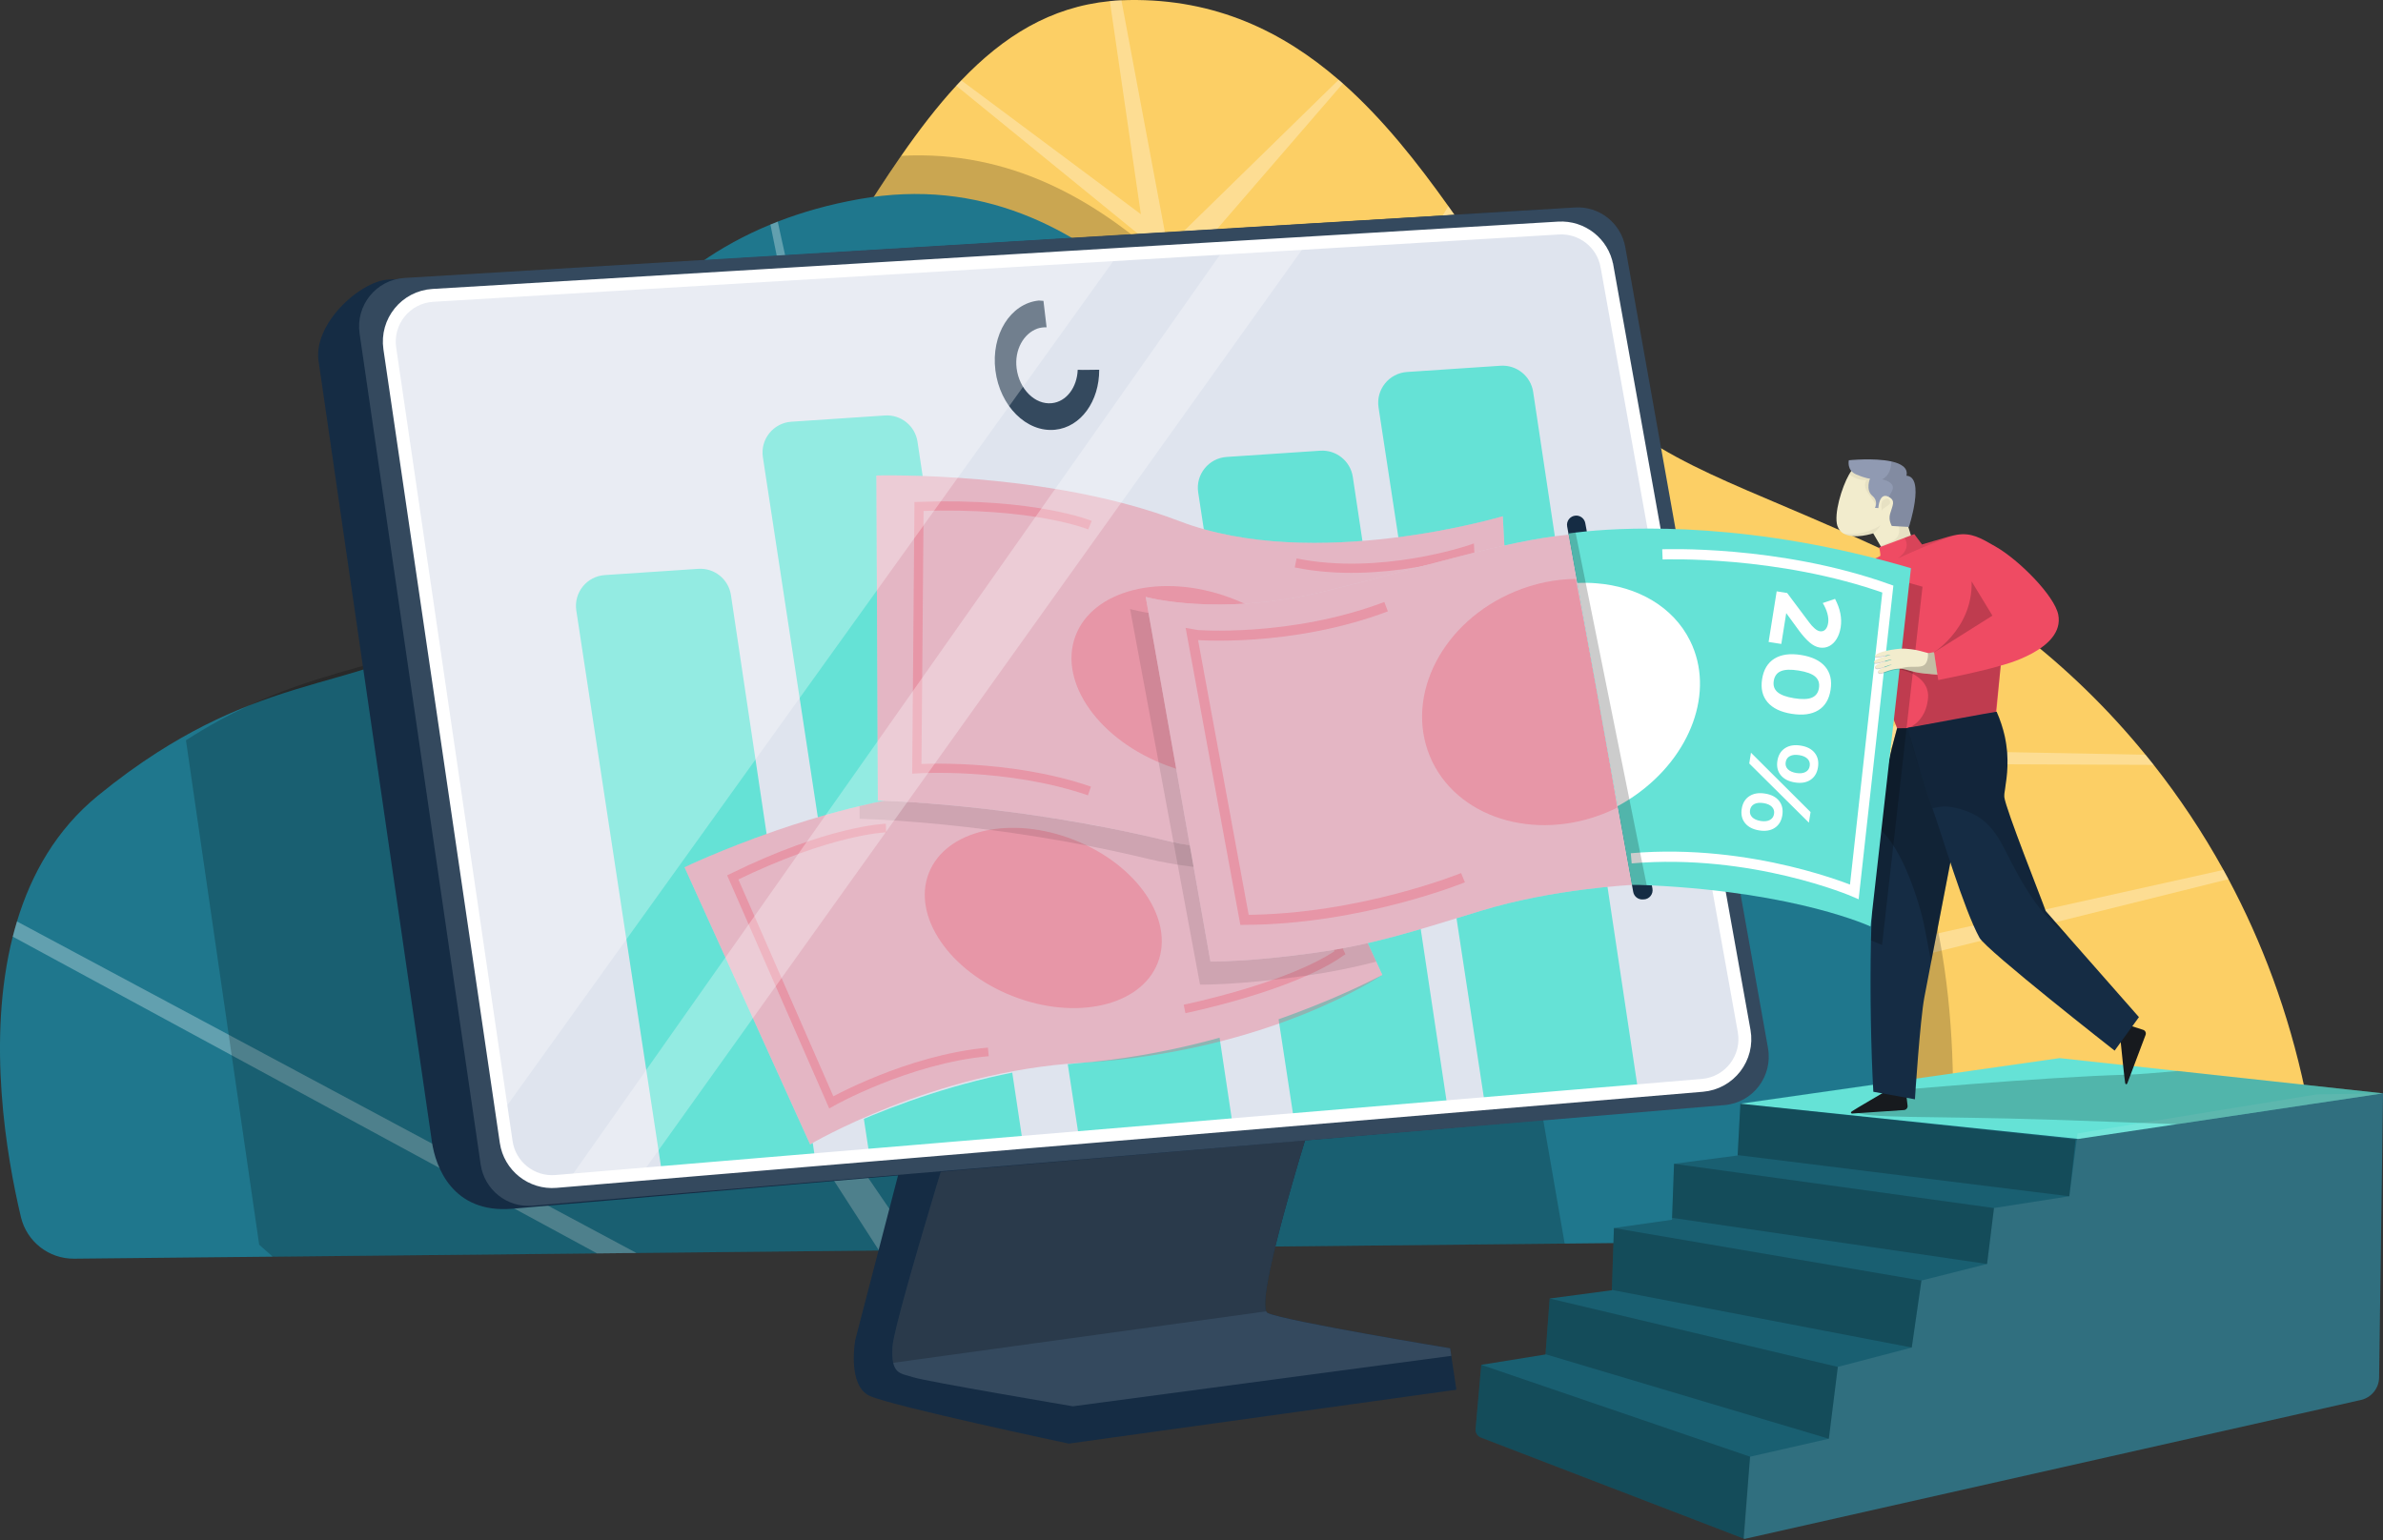 <svg width="464" height="300" viewBox="0 0 464 300" fill="none" xmlns="http://www.w3.org/2000/svg">
<rect x="0" y="0" width="464" height="300" fill="#333333" stroke="none"/>
<g id="&#216;&#175;&#216;&#177;&#219;&#140;&#216;&#167;&#217;&#129;&#216;&#170; &#216;&#167;&#216;&#185;&#216;&#170;&#216;&#168;&#216;&#167;&#216;&#177; &#216;&#168;&#219;&#140;&#216;&#180;&#216;&#170;&#216;&#177;" clip-path="url(#clip0_1391_73394)">
<g id="Group">
<g id="Group_2">
<path id="Vector" d="M438.736 224.828L379.933 225.12L218.669 225.928L145.42 229.989L41.989 226.507C41.989 226.507 97.221 137.492 133.137 93.469C151.129 71.421 163.104 48.154 175.465 30.355C178.963 25.313 182.493 20.71 186.194 16.695C186.523 16.341 186.846 15.997 187.175 15.653C195.396 7.05 204.525 1.368 216.104 0.216C216.845 0.143 217.59 0.09 218.351 0.054C218.836 0.028 219.331 0.012 219.827 0.007C236.703 -0.243 249.794 6.164 260.653 15.538C260.93 15.778 261.201 16.012 261.472 16.252C269.277 23.171 275.924 31.606 282.008 40.146C282.467 40.792 282.92 41.433 283.374 42.08C289.145 50.301 294.432 58.518 299.765 65.468C302.752 69.362 305.599 72.662 308.414 75.519C308.612 75.722 308.805 75.921 309.003 76.108C323.971 91.024 338.209 93.766 368.119 107.754C376.215 111.539 384.458 116.476 392.461 122.545C392.883 122.863 393.3 123.186 393.717 123.509C402.179 130.068 410.348 137.898 417.762 146.991C418.299 147.642 418.825 148.299 419.352 148.967C424.279 155.218 428.851 162.042 432.933 169.43C433.261 170.029 433.585 170.629 433.908 171.228C440.43 183.433 445.602 197.145 448.818 212.342C450.179 218.754 445.289 224.797 438.736 224.828Z" fill="#FCCF65"/>
<path id="Vector_2" opacity="0.3" d="M433.908 171.229L354.214 191.061L234.31 110.07L223.299 46.929L186.194 16.696C186.523 16.342 186.846 15.998 187.174 15.653L222.141 41.716L216.104 0.216C216.844 0.143 217.59 0.091 218.351 0.055L227.355 48.087L260.653 15.539C260.93 15.779 261.201 16.013 261.472 16.253L228.82 54.045L243.621 103.824L282.008 40.146C282.466 40.793 282.92 41.434 283.374 42.081L249.538 103.558L249.95 116.446L282.388 121.659L308.414 75.52C308.612 75.723 308.805 75.921 309.003 76.109L285.058 133.155L334.836 168.403L392.455 122.54C392.878 122.858 393.295 123.182 393.712 123.505L367.66 146.069L417.756 146.986C418.293 147.638 418.82 148.295 419.346 148.962L366.857 148.759L340.758 171.902L361.169 185.373L432.933 169.425C433.261 170.025 433.585 170.624 433.908 171.224V171.229Z" fill="white"/>
</g>
<g id="Group_3">
<path id="Vector_3" opacity="0.2" d="M379.933 225.117L218.669 225.926L145.42 229.987L41.989 226.504C41.989 226.504 97.221 137.489 133.137 93.467C151.129 71.419 163.104 48.151 175.465 30.352C196.741 29.184 213.44 39.012 226.813 51.159C227.146 51.456 227.475 51.764 227.808 52.072C240.305 63.666 249.856 77.138 257.515 85.109C262.27 90.057 266.941 93.738 271.612 96.595C272.055 96.866 272.498 97.132 272.936 97.387C295.678 110.567 318.544 105.207 351.019 132.328C353.766 134.627 356.274 137.109 358.547 139.752C358.828 140.07 359.1 140.393 359.371 140.716C379.297 164.688 381.335 200.802 379.933 225.117Z" fill="black"/>
<path id="Vector_4" d="M365.596 232.534C364.892 237.731 360.486 241.626 355.242 241.683L304.66 242.199L297.335 242.272L203.123 243.226L179 243.471H178.671L171.153 243.55L123.925 244.029L116.25 244.107L113.753 244.134L53.105 244.749L44.815 244.832L37.897 244.9L14.447 245.14C9.509 245.192 5.203 241.814 4.067 237.012C1.262 225.183 -2.612 202.546 2.482 182.416C2.737 181.426 3.008 180.44 3.305 179.46C6.115 170.159 11.006 161.557 19.003 155.014C23.033 151.714 26.881 148.941 30.556 146.584C37 142.45 42.917 139.593 48.397 137.44C60.951 132.497 71.216 131.23 80.241 126.684C83.593 124.995 86.778 122.852 89.839 119.896C90.167 119.578 90.49 119.25 90.803 118.906C91.319 118.348 91.82 117.759 92.31 117.133C98.65 109.057 103.253 95.435 110.667 81.697C118.643 66.927 129.868 52.027 150.008 43.733C150.477 43.534 150.956 43.347 151.436 43.159C156.222 41.298 161.498 39.807 167.337 38.769C191.059 34.546 209.144 44.462 223.273 57.079C223.585 57.355 223.893 57.637 224.206 57.924C229.169 62.449 233.632 67.287 237.683 71.911C238.261 72.573 238.83 73.23 239.393 73.882C244.194 79.46 248.381 84.617 252.098 88.417C256.561 92.984 260.945 96.383 265.33 99.022C265.747 99.272 266.164 99.517 266.576 99.751C269.23 101.263 271.888 102.514 274.563 103.588C276.706 104.449 278.859 105.199 281.033 105.882C297.987 111.205 316.219 112.577 339.883 132.007C342.463 134.129 344.815 136.418 346.952 138.858C347.213 139.155 347.468 139.452 347.724 139.749C371.278 167.615 368.208 213.249 365.596 232.534Z" fill="#1F778D"/>
<path id="Vector_5" opacity="0.3" d="M3.305 179.461L123.925 244.03L116.25 244.108L2.482 182.417C2.737 181.426 3.008 180.441 3.305 179.461Z" fill="white"/>
<path id="Vector_6" opacity="0.3" d="M92.31 117.133L178.671 243.476L171.153 243.549L90.803 118.905C91.319 118.348 91.82 117.758 92.31 117.133Z" fill="white"/>
<path id="Vector_7" opacity="0.3" d="M347.724 139.754L276.315 178.026L224.852 235.542L203.123 243.231L179 243.477C178.624 238.195 175.668 195.961 177.086 189.319C178.27 183.766 158.568 85.763 150.008 43.737C150.477 43.539 150.956 43.352 151.436 43.164L164.094 100.695L223.273 57.084C223.585 57.36 223.893 57.642 224.206 57.929L164.809 106.117L176.247 151.693L229.091 168.945L265.33 99.026C265.747 99.277 266.164 99.522 266.576 99.756L241.197 154.415L262.994 181.05L346.952 138.863C347.213 139.16 347.468 139.457 347.724 139.754Z" fill="white"/>
</g>
</g>
<g id="Group_4">
<path id="Vector_8" d="M464 212.943L463.239 268.273C463.213 270.374 461.753 272.184 459.709 272.658C459.699 272.658 459.694 272.658 459.683 272.658L339.685 299.716L339.554 299.669L339.466 299.632L288.342 279.967C287.69 279.717 287.279 279.081 287.315 278.393C287.31 278.372 287.315 278.351 287.315 278.33L288.42 265.813L300.933 263.795V263.748L301.741 252.894L313.852 251.283V251.225L314.253 239.172L325.556 237.556L325.572 237.18L325.957 226.659L338.339 225.043V224.96L338.876 214.955L451.071 213.146L464 212.938V212.943Z" fill="#195F71"/>
<path id="Vector_9" d="M464 212.939L463.823 212.965L423.841 218.95L404.665 221.818L338.876 214.957L401.032 206.078L424.028 208.586L464 212.939Z" fill="#65E2D6"/>
<path id="Vector_10" opacity="0.1" d="M464 212.943L463.239 268.273C463.213 270.374 461.753 272.184 459.709 272.658C459.699 272.658 459.694 272.658 459.683 272.658L339.685 299.716L339.554 299.669L339.466 299.632L340.759 283.705L356.097 280.207L357.848 266.214L372.243 262.445L374.125 249.395L386.908 246.168L388.253 235.272L402.919 232.983L404.53 220.737L451.071 213.146L464 212.938V212.943Z" fill="white"/>
<path id="Vector_11" opacity="0.2" d="M301.741 252.898L357.848 266.219L356.097 280.212L300.938 263.753L301.741 252.898Z" fill="black"/>
<path id="Vector_12" opacity="0.2" d="M314.253 239.172L374.125 249.396L372.243 262.445L313.852 251.225L314.253 239.172Z" fill="black"/>
<path id="Vector_13" opacity="0.2" d="M325.957 226.664L388.253 235.277L386.908 246.173L325.572 237.185L325.957 226.664Z" fill="black"/>
</g>
<g id="Group_5">
<path id="Vector_14" opacity="0.2" d="M464 212.939L463.823 212.965L423.841 218.95C415.4 218.648 406.991 218.325 399.796 218.085C375.413 217.277 363.072 217.949 360.94 216.437L368.062 212.46C368.062 212.46 397.549 209.759 414.201 209.305C416.026 209.258 419.576 208.977 424.028 208.586L464 212.939Z" fill="black"/>
<path id="Vector_15" d="M414.582 199.692L417.303 200.573C417.71 200.703 417.923 201.152 417.772 201.558L414.191 211.052C414.191 211.052 413.909 211.401 413.794 210.901C413.68 210.4 412.944 203.101 412.944 203.101L409.905 198.023L414.587 199.692H414.582Z" fill="#171A1E"/>
<path id="Vector_16" d="M371.101 212.518L371.43 215.359C371.476 215.787 371.158 216.162 370.726 216.193L360.601 216.876C360.601 216.876 360.168 216.762 360.57 216.454C360.971 216.146 367.316 212.445 367.316 212.445L370.679 207.57L371.101 212.523V212.518Z" fill="#171A1E"/>
<g id="Group_6">
<path id="Vector_17" d="M357.781 102.449C358.01 103.148 358.437 103.617 358.974 103.92C361.049 105.114 364.741 103.873 364.741 103.873L364.756 103.904L366.133 106.271L366.935 107.647L368.348 110.077L372.921 107.037L372.467 105.546L371.268 101.626C371.268 101.626 371.111 95.307 368.89 93.185C366.675 91.058 362.076 89.656 360.518 91.673C360.361 91.876 360.2 92.127 360.033 92.419C358.625 94.874 357.014 100.14 357.775 102.46L357.781 102.449Z" fill="#F2ECCD"/>
<path id="Vector_18" opacity="0.05" d="M366.471 99.682C366.471 99.682 366.028 97.899 366.706 97.398C367.379 96.898 368.025 97.138 368.03 97.847C368.035 98.556 366.216 98.926 366.471 99.682Z" fill="black"/>
<path id="Vector_19" opacity="0.05" d="M363.422 93.501C363.422 93.501 362.686 94.449 363.599 95.836C364.668 97.447 365.278 97.974 365.095 98.584C364.913 99.194 365.83 97.635 365.877 96.973C365.924 96.311 365.783 95.638 365.783 95.638L367.353 95.07L369.938 96.556L368.911 101.806L369.699 102.473C369.699 102.473 370.402 104.553 368.333 105.419C367.384 105.82 366.649 106.091 366.138 106.268L366.941 107.645L372.477 105.538L371.278 101.618C371.278 101.618 371.122 95.299 368.901 93.177C366.685 91.05 362.087 89.648 360.528 91.665C360.372 91.869 360.21 92.119 360.043 92.411C360.903 93.016 362.144 93.605 363.432 93.501H363.422Z" fill="black"/>
<path id="Vector_20" d="M389.567 129.629L388.608 139.712L383.264 140.442L371.195 142.09L369.579 142.314C369.579 142.314 369.516 142.147 369.401 141.85C368.692 140.03 365.997 133.258 363.515 129.442C363.479 129.39 345.159 119.99 329.8 118.467C329.8 116.611 329.972 113.822 330.133 112.222C341.358 112.133 343.475 111.888 354.527 111.205C356.044 111.111 357.754 110.845 359.407 110.486C362.259 109.865 364.933 108.979 366.122 108.27C366.2 107.858 365.898 106.602 365.898 106.602L370.83 104.751L372.738 104.031L374.24 106.038L379.317 104.547C379.938 104.365 380.506 104.235 381.027 104.151C383.874 103.713 385.553 104.714 388.577 106.456C393.201 109.109 400.031 116.043 400.766 119.698C402.142 126.59 389.572 129.629 389.572 129.629H389.567Z" fill="#EF4B63"/>
<path id="Vector_21" opacity="0.2" d="M369.579 142.309C369.579 142.309 378.447 146.407 381.283 147.924C385.058 149.937 389.218 143.957 389.218 143.957L388.53 139.28L389.567 129.625C386.345 130.626 380.433 131.846 377.399 132.445C377.357 132.143 377.29 131.721 377.243 131.439C376.945 131.497 369.083 129.974 369.083 129.974C369.083 129.974 369.24 130.292 369.86 130.386C370.324 130.454 371.529 130.756 372.446 131.241C374.839 132.508 375.585 134.338 375.413 135.996C374.787 142.127 369.574 142.309 369.574 142.309H369.579Z" fill="black"/>
<path id="Vector_22" opacity="0.2" d="M375.882 127.498L387.951 119.902L383.9 113.234C384.156 122.77 375.882 127.498 375.882 127.498Z" fill="black"/>
<path id="Vector_23" d="M361.435 92.401C363.521 93.277 364.115 93.21 364.115 93.21C364.115 93.21 363.192 95.404 364.563 96.557C365.835 97.631 365.074 98.913 365.074 98.913L365.741 98.955C365.741 98.955 365.877 95.796 367.738 96.755C367.759 96.765 367.775 96.776 367.796 96.786C369.182 97.537 368.463 98.486 368.02 100.091C367.67 101.374 368.364 102.437 368.364 102.437L371.685 102.625C371.685 102.625 374.891 92.876 371.21 92.652C371.56 91.109 370.178 90.29 368.275 89.868C364.933 89.133 359.991 89.638 359.991 89.638C359.991 89.638 359.522 91.604 361.435 92.401Z" fill="#909AB2"/>
<path id="Vector_24" opacity="0.1" d="M368.02 100.091C367.67 101.373 368.364 102.437 368.364 102.437L371.685 102.625C371.685 102.625 374.891 92.875 371.21 92.651C371.56 91.108 370.178 90.29 368.275 89.867C368.234 91.113 367.879 92.693 366.461 93.355C366.461 93.355 369.448 93.871 368.312 95.795C368.108 96.139 367.942 96.468 367.796 96.785C369.182 97.536 368.463 98.485 368.02 100.091Z" fill="black"/>
<path id="Vector_25" opacity="0.05" d="M358.974 103.916C361.049 105.11 364.74 103.869 364.74 103.869L364.756 103.9C365.236 103.478 365.736 102.946 366.179 102.305C366.002 102.425 362.874 104.494 358.974 103.916Z" fill="black"/>
<path id="Vector_26" opacity="0.1" d="M381.022 104.156C376.513 105.491 369.975 108.562 369.511 108.776C369.699 108.65 370.84 107.858 371.174 106.727C371.414 105.919 371.117 105.209 370.825 104.751L372.733 104.031L374.234 106.038L379.312 104.542C379.933 104.36 380.496 104.229 381.022 104.146V104.156Z" fill="black"/>
</g>
<g id="Group_7">
<path id="Vector_27" d="M373.723 200.07L373.776 200.091C373.776 200.091 373.723 200.237 373.723 200.07Z" fill="#195F71"/>
<path id="Vector_28" d="M382.206 155.122C382.148 155.393 382.096 155.669 382.034 155.94C381.997 156.102 381.966 156.269 381.935 156.435C381.935 156.456 381.924 156.477 381.919 156.493C381.893 156.639 381.862 156.795 381.83 156.941C381.82 156.983 381.815 157.03 381.804 157.077C381.721 157.509 381.643 157.963 381.559 158.432C381.544 158.5 381.538 158.563 381.523 158.63C380.902 162.165 378.061 176.742 376.017 187.346C375.506 189.974 375.053 192.351 374.693 194.264C373.869 198.592 372.868 213.815 372.863 214.097L364.761 212.632C364.313 204.572 364.089 193.686 364.297 183.181C364.449 175.757 364.824 168.525 365.491 162.613C365.549 162.129 365.601 161.654 365.658 161.19C367.149 148.798 368.979 143.647 369.323 142.083C369.344 141.989 369.365 141.911 369.37 141.843H369.386L371.158 141.817L371.216 141.806L378.462 140.748L378.853 140.691L382.717 140.128C382.868 140.044 383.055 140.18 383.227 140.086C383.238 140.201 383.243 140.315 383.254 140.435C383.525 144.184 383.389 149.105 382.195 155.116L382.206 155.122Z" fill="#152C44"/>
<path id="Vector_29" opacity="0.2" d="M382.206 155.124C382.148 155.395 382.096 155.671 382.034 155.942C381.997 156.104 381.966 156.271 381.934 156.437C381.934 156.458 381.924 156.479 381.919 156.495C381.893 156.641 381.861 156.797 381.83 156.943C381.82 156.985 381.815 157.032 381.804 157.079C381.721 157.511 381.642 157.965 381.559 158.434C381.543 158.502 381.538 158.564 381.523 158.632C380.902 162.167 378.061 176.744 376.017 187.348C375.308 183.501 374.709 180.435 374.526 179.601C373.838 176.452 370.585 165.024 365.658 161.192C367.149 148.8 369.026 143.409 369.375 141.845L371.163 141.819L378.467 140.75C378.467 140.75 378.483 140.792 378.483 140.818C379.406 144.243 380.808 149.54 382.2 155.124H382.206Z" fill="black"/>
<path id="Vector_30" d="M416.479 198.093L411.745 204.62C411.745 204.62 386.773 185.064 385.438 182.645C382.362 177.072 378.071 162.412 376.268 157.427C376.21 157.261 376.148 157.089 376.08 156.911C376.059 156.854 376.038 156.791 376.012 156.739C375.778 156.072 375.543 155.415 375.329 154.763C375.251 154.534 375.173 154.294 375.095 154.054C375.084 154.028 375.079 154.002 375.068 153.981C374.975 153.715 374.891 153.444 374.797 153.168C374.777 153.1 374.756 153.032 374.735 152.97C373.504 149.133 372.222 144.404 371.414 141.792C371.414 141.777 371.414 141.771 371.414 141.771C371.414 141.771 371.429 141.771 371.461 141.761C371.497 141.761 371.555 141.745 371.628 141.73C373.588 141.365 388.379 138.617 388.759 138.617H388.77C389.473 140.197 390.036 142.001 390.354 143.424V143.44C390.594 144.55 390.74 145.608 390.824 146.599C390.824 146.625 390.824 146.651 390.824 146.677C391.095 150.348 390.433 153.158 390.276 154.576C390.266 154.664 390.261 154.742 390.261 154.821C390.261 154.836 390.261 154.842 390.261 154.852C390.261 154.909 390.261 154.956 390.261 155.003V155.055C390.261 155.118 390.261 155.17 390.261 155.222C390.511 157.547 397.554 175.169 398.326 177.426C398.326 177.442 400.239 179.626 402.82 182.562C408.195 188.682 416.479 198.093 416.479 198.093Z" fill="#152C44"/>
<path id="Vector_31" opacity="0.15" d="M402.82 182.556C395.902 177.484 392.012 168.49 389.87 164.523C387.977 161.025 385.829 158.825 381.987 157.667C379.255 156.838 378.098 156.984 376.268 157.422C376.21 157.255 376.148 157.083 376.08 156.906C376.064 156.849 376.038 156.786 376.017 156.734C375.705 155.843 375.392 154.946 375.095 154.054C375.084 154.028 375.079 154.002 375.068 153.981C374.975 153.705 374.891 153.434 374.797 153.168C374.777 153.1 374.756 153.032 374.735 152.97C372.889 147.334 371.518 142.178 371.414 141.792C371.414 141.777 371.414 141.771 371.414 141.771C371.414 141.771 371.429 141.771 371.461 141.761C371.497 141.761 371.555 141.745 371.628 141.73C373.28 141.443 384.03 139.556 388.759 138.617H388.77C390.115 141.443 390.667 144.18 390.824 146.604C390.824 146.63 390.824 146.656 390.824 146.682C391.048 150.269 390.417 153.152 390.276 154.581C390.266 154.669 390.261 154.748 390.261 154.826C390.261 154.894 390.25 154.951 390.25 155.008V155.061C390.25 155.123 390.25 155.175 390.25 155.227C390.5 157.553 397.544 175.174 398.315 177.432C398.315 177.447 400.229 179.632 402.809 182.567L402.82 182.556Z" fill="black"/>
</g>
</g>
<g id="Group_8">
<path id="Vector_32" opacity="0.2" d="M304.66 242.205L297.335 242.278L113.753 244.139L53.104 244.755C51.431 243.284 50.466 242.419 50.466 242.419L36.208 144.171C40.493 141.418 44.549 139.234 48.397 137.445C60.893 131.632 71.216 129.995 80.241 126.69C85.741 124.678 90.761 122.05 95.49 117.483C95.819 117.165 96.142 116.836 96.454 116.492C96.971 115.935 97.471 115.345 97.961 114.72C104.301 106.644 108.904 93.021 116.318 79.284L237.683 71.917L245.044 71.469C249.846 77.047 254.032 82.203 257.749 86.004C262.212 90.571 266.597 93.97 270.981 96.608C271.398 96.858 271.815 97.103 272.227 97.338C274.881 98.85 277.54 100.101 280.214 101.175L281.033 105.888L304.66 242.205Z" fill="black"/>
<g id="Group_9">
<path id="Vector_33" d="M283.577 270.661L208.101 281.155C208.101 281.155 173.791 273.888 169.355 271.87C164.913 269.852 166.529 260.974 166.529 260.974L182.268 200.43L250.08 195.18L260.168 202.849C260.168 202.849 259.798 203.97 259.178 205.883C255.606 216.915 243.751 254.348 246.848 255.724C250.482 257.34 282.367 262.585 282.367 262.585L282.586 264.065L283.577 270.661Z" fill="#152C44"/>
<path id="Vector_34" d="M282.586 264.066L208.909 273.888C208.909 273.888 180.251 269.045 177.827 268.237C176.017 267.632 174.433 267.705 173.916 265.422C173.744 264.65 173.692 263.613 173.791 262.184C174.198 256.533 190.339 204.867 190.339 204.867L259.178 205.884C255.747 216.478 244.684 251.403 246.551 255.391C246.624 255.558 246.723 255.667 246.848 255.725C250.482 257.341 282.367 262.586 282.367 262.586L282.586 264.066Z" fill="#34495E"/>
<path id="Vector_35" opacity="0.2" d="M246.551 255.391L173.916 265.422C173.744 264.65 173.692 263.613 173.791 262.184C174.198 256.533 190.339 204.867 190.339 204.867L259.178 205.884C255.747 216.478 244.684 251.403 246.551 255.391Z" fill="black"/>
</g>
<path id="Vector_36" d="M308.372 48.694L336.15 204.64C337.125 210.124 333.204 215.27 327.688 215.739L99.63 235.425C88.15 236.327 84.818 227.313 84.099 222.371L62.082 70.679C60.69 63.24 70.048 54.794 75.543 54.46L298.56 40.916C303.315 40.629 307.528 43.971 308.372 48.689V48.694Z" fill="#152C44"/>
<path id="Vector_37" d="M316.474 48.181L344.251 204.127C345.226 209.611 341.306 214.757 335.79 215.226L103.67 234.824C98.722 235.241 94.307 231.711 93.587 226.769L70.017 64.953C69.219 59.468 73.254 54.468 78.755 54.135L306.667 40.408C311.422 40.121 315.635 43.463 316.479 48.181H316.474Z" fill="#34495E"/>
<path id="Vector_38" d="M331.468 211.377L281.83 215.537L251.936 218.045L240.013 219.046L210.088 221.554L124.878 228.701L110.687 229.895L108.258 230.099C103.498 230.495 99.254 227.122 98.561 222.403L97.727 216.721L75.903 67.855C75.131 62.621 79.016 57.845 84.302 57.527L217.705 49.545L238.465 48.304L254.423 47.35L303.461 44.415C308.039 44.139 312.089 47.329 312.898 51.839L339.606 200.778C340.55 206.023 336.775 210.934 331.468 211.377Z" fill="#DFE4EE"/>
<g id="Group_10">
<path id="Vector_39" d="M128.992 229.086L112.215 118.91C111.683 115.427 114.248 112.236 117.762 112.002L135.973 110.787C139.096 110.578 141.859 112.805 142.323 115.901L158.86 226.662L128.992 229.086Z" fill="#65E2D6"/>
<path id="Vector_40" d="M169.355 225.453L148.543 89.042C148.011 85.56 150.576 82.369 154.09 82.135L172.3 80.92C175.423 80.711 178.186 82.937 178.65 86.034L199.223 223.034L169.355 225.458V225.453Z" fill="#65E2D6"/>
<path id="Vector_41" d="M240.013 219.042L210.088 221.549L193.749 114.464C193.217 110.982 195.782 107.791 199.296 107.556L217.506 106.342C220.629 106.133 223.392 108.359 223.851 111.456L240.013 219.042Z" fill="#65E2D6"/>
<path id="Vector_42" d="M281.83 215.536L251.936 218.043L233.303 95.897C232.772 92.419 235.337 89.228 238.85 88.994L257.061 87.779C260.184 87.571 262.947 89.797 263.411 92.894L281.83 215.536Z" fill="#65E2D6"/>
<path id="Vector_43" d="M289.233 215.766L268.421 79.355C267.889 75.872 270.454 72.682 273.968 72.447L292.179 71.232C295.302 71.024 298.065 73.25 298.529 76.347L319.102 213.347L289.233 215.771V215.766Z" fill="#65E2D6"/>
</g>
<path id="Vector_44" d="M312.897 51.844L339.606 200.782C340.545 206.022 336.775 210.938 331.468 211.382L108.258 230.098C103.503 230.499 99.254 227.126 98.561 222.403L75.898 67.854C75.131 62.615 79.01 57.839 84.297 57.526L303.461 44.414C308.033 44.143 312.084 47.329 312.892 51.839L312.897 51.844Z" stroke="white" stroke-width="2.51" stroke-miterlimit="10"/>
<path id="Vector_45" d="M320.092 175.158L319.878 175.174C318.971 175.231 318.168 174.6 318.007 173.704L317.762 172.348L314.988 157L307.137 113.54L305.432 104.114L305.145 102.529C304.952 101.476 305.724 100.491 306.798 100.418C307.705 100.36 308.508 100.991 308.675 101.888L308.972 103.494L310.828 113.603L318.413 154.893L321.641 172.452L321.75 173.052C321.948 174.115 321.171 175.106 320.092 175.169V175.158Z" fill="#152C44"/>
<g id="Group_11">
<path id="Vector_46" d="M245.174 137.57L269.156 189.867C269.156 189.867 242.708 204.355 210.51 207.003C181.778 209.365 157.739 222.884 157.739 222.884L133.288 168.914C133.288 168.914 161.404 155.364 187.117 153.941C213.356 152.491 245.174 137.576 245.174 137.576V137.57Z" fill="#DFE4EE"/>
<path id="Vector_47" opacity="0.3" d="M269.156 189.864C269.156 189.864 247.254 204.869 210.51 206.996C181.726 208.664 157.739 222.876 157.739 222.876L133.282 168.906C133.282 168.906 148.829 161.414 167.373 156.988C168.927 156.618 170.496 156.263 172.081 155.945C177.034 154.944 182.122 154.209 187.112 153.933C199.869 153.224 213.951 149.335 225.05 145.523C236.77 141.499 245.169 137.562 245.169 137.562L258.036 165.627L259.464 168.739L267.968 187.278L269.151 189.859L269.156 189.864Z" fill="#EF4B63"/>
<path id="Vector_48" opacity="0.3" d="M172.509 161.266C172.509 161.266 161.639 161.584 142.677 170.879L161.858 214.688C161.858 214.688 176.758 206.268 192.435 204.866" stroke="#EF4B63" stroke-width="1.68" stroke-miterlimit="10"/>
<path id="Vector_49" opacity="0.3" d="M225.422 187.539C228.723 179.138 221.423 168.408 209.117 163.572C196.811 158.737 184.159 161.628 180.858 170.03C177.557 178.431 184.857 189.162 197.163 193.997C209.469 198.832 222.121 195.941 225.422 187.539Z" fill="#EF4B63"/>
<path id="Vector_50" opacity="0.3" d="M230.65 196.499C230.65 196.499 251.165 192.323 260.909 185.556L241.775 144.75C241.775 144.75 229.586 152.805 210.692 154.916" stroke="#EF4B63" stroke-width="1.68" stroke-miterlimit="10"/>
</g>
<g id="Group_12">
<path id="Vector_51" opacity="0.1" d="M259.47 168.75C247.958 169.933 235.003 170.037 223.398 167.238C193.457 160.012 167.384 159.464 167.384 159.464L167.368 156.998C173.76 155.466 180.517 154.308 187.112 153.943C213.346 152.489 245.169 137.578 245.169 137.578L259.47 168.755V168.75Z" fill="black"/>
<path id="Vector_52" d="M292.612 100.54L295.782 158.79C295.782 158.79 256.884 170.917 226.943 163.691C197.002 156.465 170.929 155.917 170.929 155.917L170.643 92.61C170.643 92.61 203.978 91.672 229.675 101.509C255.893 111.545 292.612 100.54 292.612 100.54Z" fill="#DFE4EE"/>
<path id="Vector_53" opacity="0.3" d="M295.782 158.787C295.782 158.787 278.463 164.189 258.041 165.633C248.386 166.316 238.037 166.118 228.502 164.048C227.98 163.933 227.459 163.818 226.943 163.688C200.698 157.354 177.436 156.149 172.082 155.951C171.326 155.92 170.929 155.91 170.929 155.91L170.643 92.602C170.643 92.602 203.978 91.664 229.67 101.502C255.893 111.538 292.607 100.532 292.607 100.532L292.982 107.398L295.777 158.777L295.782 158.787Z" fill="#EF4B63"/>
<path id="Vector_54" opacity="0.3" d="M212.23 102.278C212.23 102.278 201.491 97.841 178.942 98.634L178.52 149.726C178.52 149.726 196.23 148.574 212.126 154.048" stroke="#EF4B63" stroke-width="1.79" stroke-miterlimit="10"/>
<path id="Vector_55" opacity="0.3" d="M257.391 141.59C260.72 132.54 252.673 121.25 239.415 116.372C226.158 111.495 212.712 114.877 209.382 123.926C206.053 132.976 214.101 144.267 227.358 149.144C240.615 154.022 254.061 150.64 257.391 141.59Z" fill="#EF4B63"/>
<path id="Vector_56" opacity="0.3" d="M256.915 160.43C256.915 160.43 266.143 161.577 288.634 154.868L286.153 107.07C286.153 107.07 268.75 113.014 252.281 109.635" stroke="#EF4B63" stroke-width="1.79" stroke-miterlimit="10"/>
</g>
<g id="Group_13">
<path id="Vector_57" opacity="0.1" d="M259.47 168.751L267.973 187.29C263.432 188.458 259.089 189.349 253.912 190.074C240.967 191.888 233.658 191.763 233.658 191.763L228.496 164.053L225.05 145.535L220.04 118.613C220.04 118.613 234.893 122.893 255.377 117.935C269.876 114.431 282.388 110.094 292.982 107.414L295.776 158.793C295.776 158.793 278.457 164.194 258.036 165.638L259.464 168.751H259.47Z" fill="black"/>
<path id="Vector_58" d="M305.432 104.117L317.762 172.351C317.762 172.351 302.424 173.076 288.467 177.356C274.511 181.631 267.196 183.998 255.945 185.573C243 187.387 235.686 187.262 235.686 187.262L223.08 116.249C223.08 116.249 237.146 120.19 257.629 115.238C278.113 110.285 292.69 105.384 305.432 104.122V104.117Z" fill="#DFE4EE"/>
<path id="Vector_59" opacity="0.3" d="M305.432 104.117L317.762 172.351C317.762 172.351 302.424 173.076 288.467 177.356C274.511 181.631 267.196 183.998 255.945 185.573C243 187.387 235.686 187.262 235.686 187.262L223.08 116.249C223.08 116.249 237.146 120.19 257.629 115.238C278.113 110.285 292.69 105.384 305.432 104.122V104.117Z" fill="#EF4B63"/>
<path id="Vector_60" opacity="0.3" d="M278.426 147.315C283.368 159.197 298.769 164.082 312.83 158.238C313.533 157.946 314.227 157.628 314.899 157.294C311.875 138.87 309.738 128.062 306.813 112.75C302.924 112.786 298.878 113.579 294.942 115.221C280.881 121.071 273.489 135.439 278.431 147.321L278.426 147.315Z" fill="#EF4B63"/>
<path id="Vector_61" opacity="0.3" d="M284.864 170.938C284.864 170.938 264.954 179.071 242.322 179.154L232.088 123.578C232.823 123.75 251.436 125.132 269.891 118.156" stroke="#EF4B63" stroke-width="1.95" stroke-miterlimit="10"/>
</g>
<path id="Vector_62" d="M209.843 72.023C209.712 75.453 207.648 78.237 204.791 78.523C201.522 78.856 198.462 75.805 197.945 71.714C197.497 68.133 199.322 64.966 201.97 64.005C202.538 63.799 203.154 63.733 203.769 63.747H203.785L203.175 58.597L202.283 58.531C196.736 59.094 192.946 65.181 193.816 72.131C194.687 79.081 199.89 84.259 205.437 83.696C210.468 83.186 214.055 78.129 214.029 72.009C212.856 71.99 210.969 72.093 209.843 72.018V72.023Z" fill="#34495E"/>
<path id="Vector_63" opacity="0.3" d="M217.71 49.544L97.732 216.72L75.908 67.854C75.137 62.614 79.021 57.839 84.307 57.521L217.71 49.539V49.544Z" fill="white"/>
<path id="Vector_64" opacity="0.3" d="M254.428 47.352L124.884 228.703L110.693 229.896L238.465 48.306L254.428 47.352Z" fill="white"/>
</g>
<g id="Group_14">
<path id="Vector_65" opacity="0.2" d="M374.338 114.277L371.231 141.81L371.2 142.086L366.461 184.049C366.461 184.049 365.747 183.716 364.313 183.179C364.464 175.755 364.839 168.523 365.507 162.611C365.564 162.127 365.616 161.652 365.674 161.188C367.165 148.796 368.995 143.645 369.339 142.081C369.359 141.987 369.38 141.909 369.386 141.841H369.401C368.692 140.021 365.997 133.249 363.515 129.433C363.479 129.381 345.158 119.981 329.8 118.458C329.8 116.602 329.972 113.813 330.133 112.213C341.358 112.124 343.475 111.879 354.527 111.196C356.044 111.102 357.754 110.836 359.407 110.477C364.162 111.483 369.151 112.729 374.333 114.267L374.338 114.277Z" fill="black"/>
<path id="Vector_66" d="M372.086 110.669L370.303 126.471L369.865 130.376L364.209 180.441C364.209 180.441 350.158 173.841 321.641 172.443C321.307 172.428 320.968 172.412 320.629 172.397C320.155 172.376 319.68 172.355 319.195 172.339C318.851 172.324 318.366 172.329 317.767 172.339L305.437 104.105L305.463 103.907C305.463 103.907 305.911 103.834 306.782 103.719C307.34 103.652 308.075 103.568 308.977 103.48C317.621 102.64 341.478 101.587 372.091 110.664L372.086 110.669Z" fill="#65E2D6"/>
<path id="Vector_67" d="M323.695 107.97C323.695 107.97 346.201 107.068 367.587 114.722L361.06 173.691C361.06 173.691 341.254 165.136 317.621 167.164" stroke="white" stroke-width="1.99" stroke-miterlimit="10"/>
<path id="Vector_68" d="M318.413 154.886C317.334 155.647 316.187 156.351 314.988 157.003L307.137 113.543C308.383 113.481 309.618 113.502 310.828 113.601C318.846 114.226 325.78 118.142 329.08 124.794C333.986 134.684 329.226 147.306 318.413 154.886Z" fill="white"/>
<path id="Vector_69" opacity="0.2" d="M320.629 172.404C320.155 172.383 319.68 172.362 319.195 172.346C318.851 172.331 318.366 172.336 317.767 172.346L305.437 104.112L305.463 103.914C305.463 103.914 305.911 103.841 306.782 103.727L320.634 172.399L320.629 172.404Z" fill="black"/>
<g id="Group_15">
<path id="Vector_70" opacity="0.2" d="M370.303 126.469L369.865 130.374C367.733 130.374 365.929 131.823 365.674 130.984C365.512 130.452 367.535 129.967 368.374 129.55C367.702 129.602 365.319 130.869 365.1 130.071C364.928 129.435 368.004 128.773 368.327 128.617C368.072 128.434 365.132 129.612 364.923 129.19C364.579 128.497 367.598 127.85 368.145 127.694C367.67 127.652 365.33 128.241 365.199 128.08C364.767 127.584 366.388 126.933 369.177 126.568C369.49 126.526 369.881 126.479 370.309 126.474L370.303 126.469Z" fill="black"/>
<path id="Vector_71" d="M377.227 131.394C377.112 131.378 376.971 131.363 376.825 131.352C376.695 131.342 376.544 131.332 376.382 131.316C376.304 131.316 376.221 131.305 376.132 131.3C375.235 131.232 374.036 131.144 372.91 130.894H372.894C372.649 130.826 372.378 130.758 372.086 130.68C371.836 130.602 371.565 130.534 371.278 130.456C371.184 130.43 371.085 130.404 370.986 130.377C370.642 130.284 370.298 130.237 369.965 130.231C367.79 130.19 365.94 131.691 365.684 130.841C365.523 130.31 367.545 129.825 368.385 129.408C367.712 129.46 365.33 130.727 365.111 129.929C364.939 129.293 368.015 128.631 368.338 128.475C368.082 128.292 365.142 129.47 364.933 129.048C364.589 128.355 367.608 127.708 368.155 127.552C367.681 127.51 365.34 128.099 365.21 127.938C364.777 127.442 366.399 126.791 369.188 126.426C369.683 126.358 370.382 126.295 371.091 126.347C371.768 126.389 372.472 126.493 373.025 126.582C373.364 126.634 374.432 126.921 375.402 127.187C375.606 127.239 376.393 126.999 376.58 127.046L377.232 131.405L377.227 131.394Z" fill="#F2ECCD"/>
<path id="Vector_72" opacity="0.2" d="M377.227 131.391C377.112 131.375 376.971 131.359 376.825 131.349C376.685 131.333 376.539 131.323 376.382 131.312C376.304 131.312 376.221 131.302 376.132 131.297C375.235 131.229 374.036 131.14 372.91 130.89H372.894C372.649 130.822 372.378 130.755 372.086 130.676C371.831 130.609 371.565 130.53 371.278 130.452C371.184 130.426 371.085 130.4 370.986 130.374C370.642 130.28 370.298 130.233 369.964 130.228C370.282 130.113 370.642 130.019 371.017 129.957C372.707 129.686 374.323 130.238 375.001 129.164C375.392 128.539 375.439 127.736 375.402 127.178C375.605 127.23 376.393 126.99 376.58 127.037L377.232 131.396L377.227 131.391Z" fill="black"/>
</g>
<g id="Group_16">
<path id="Vector_73" d="M346.843 125.416L344.371 125.025L345.941 115.172L347.984 115.495L352.212 121.141C352.577 121.647 352.953 122.064 353.328 122.387C353.703 122.711 354.048 122.898 354.36 122.945C354.772 123.013 355.122 122.903 355.403 122.622C355.685 122.34 355.872 121.918 355.961 121.355C356.05 120.792 356.003 120.172 355.815 119.489C355.627 118.806 355.33 118.123 354.913 117.445L357.306 116.637C358.317 118.566 358.682 120.417 358.401 122.189C358.26 123.065 357.999 123.816 357.608 124.447C357.223 125.077 356.743 125.536 356.18 125.833C355.617 126.125 354.996 126.219 354.319 126.115C353.657 126.011 353.005 125.682 352.364 125.13C351.722 124.577 351.05 123.837 350.356 122.909L347.802 119.41L346.843 125.422V125.416Z" fill="white"/>
<path id="Vector_74" d="M354.042 138.33C352.734 139.133 351.008 139.362 348.86 139.023C346.722 138.685 345.158 137.929 344.163 136.761C343.167 135.593 342.812 134.086 343.104 132.251C343.396 130.406 344.204 129.076 345.513 128.268C346.827 127.46 348.552 127.225 350.685 127.564C352.833 127.908 354.402 128.664 355.392 129.843C356.383 131.021 356.732 132.527 356.435 134.378C356.143 136.213 355.346 137.532 354.037 138.335L354.042 138.33ZM353.453 131.782C352.822 131.235 351.738 130.838 350.205 130.593C348.683 130.348 347.531 130.39 346.759 130.718C345.982 131.042 345.523 131.672 345.372 132.611C345.226 133.523 345.471 134.253 346.107 134.801C346.743 135.348 347.823 135.744 349.345 135.989C350.883 136.234 352.035 136.193 352.801 135.869C353.568 135.541 354.027 134.926 354.173 134.013C354.324 133.075 354.079 132.335 353.453 131.787V131.782Z" fill="white"/>
<path id="Vector_75" d="M345.57 161.235C344.762 161.761 343.756 161.923 342.541 161.73C341.316 161.537 340.399 161.062 339.789 160.312C339.179 159.561 338.96 158.633 339.137 157.517C339.314 156.407 339.809 155.583 340.623 155.057C341.436 154.525 342.453 154.358 343.678 154.556C344.903 154.749 345.81 155.223 346.41 155.979C347.004 156.735 347.218 157.668 347.041 158.779C346.863 159.889 346.373 160.708 345.565 161.235H345.57ZM352.541 158.159L352.212 160.218L340.602 148.691L340.936 146.595L352.541 158.159ZM345.023 157.142C344.658 156.772 344.116 156.527 343.391 156.412C342.656 156.297 342.051 156.355 341.587 156.594C341.123 156.834 340.842 157.231 340.753 157.778C340.664 158.325 340.805 158.789 341.175 159.16C341.546 159.53 342.098 159.775 342.833 159.895C343.558 160.009 344.152 159.942 344.611 159.697C345.075 159.451 345.346 159.055 345.43 158.523C345.518 157.976 345.377 157.512 345.018 157.142H345.023ZM352.515 151.892C351.707 152.419 350.7 152.58 349.486 152.387C348.261 152.194 347.343 151.72 346.733 150.969C346.123 150.218 345.904 149.29 346.081 148.175C346.259 147.064 346.754 146.241 347.567 145.714C348.38 145.182 349.397 145.015 350.622 145.213C351.847 145.406 352.755 145.881 353.354 146.637C353.948 147.393 354.162 148.326 353.985 149.436C353.808 150.547 353.318 151.365 352.51 151.892H352.515ZM351.967 147.799C351.602 147.429 351.06 147.184 350.335 147.069C349.6 146.955 348.996 147.012 348.532 147.252C348.062 147.492 347.786 147.888 347.697 148.435C347.609 148.983 347.75 149.447 348.12 149.817C348.49 150.187 349.043 150.432 349.778 150.552C350.502 150.667 351.097 150.599 351.555 150.354C352.019 150.109 352.291 149.718 352.374 149.181C352.463 148.634 352.322 148.17 351.962 147.799H351.967Z" fill="white"/>
</g>
</g>
<path id="Vector_76" opacity="0.2" d="M340.758 283.705L339.554 299.664L339.466 299.632L288.342 279.967C287.69 279.717 287.279 279.081 287.315 278.393C287.31 278.372 287.315 278.351 287.315 278.33L288.42 265.812L340.758 283.705Z" fill="black"/>
<path id="Vector_77" opacity="0.2" d="M404.128 221.957L402.919 232.989L338.345 224.966L338.877 214.961L404.128 221.957Z" fill="black"/>
</g>
<defs>
<clipPath id="clip0_1391_73394">
<rect width="464" height="299.718" fill="white"/>
</clipPath>
</defs>
</svg>

